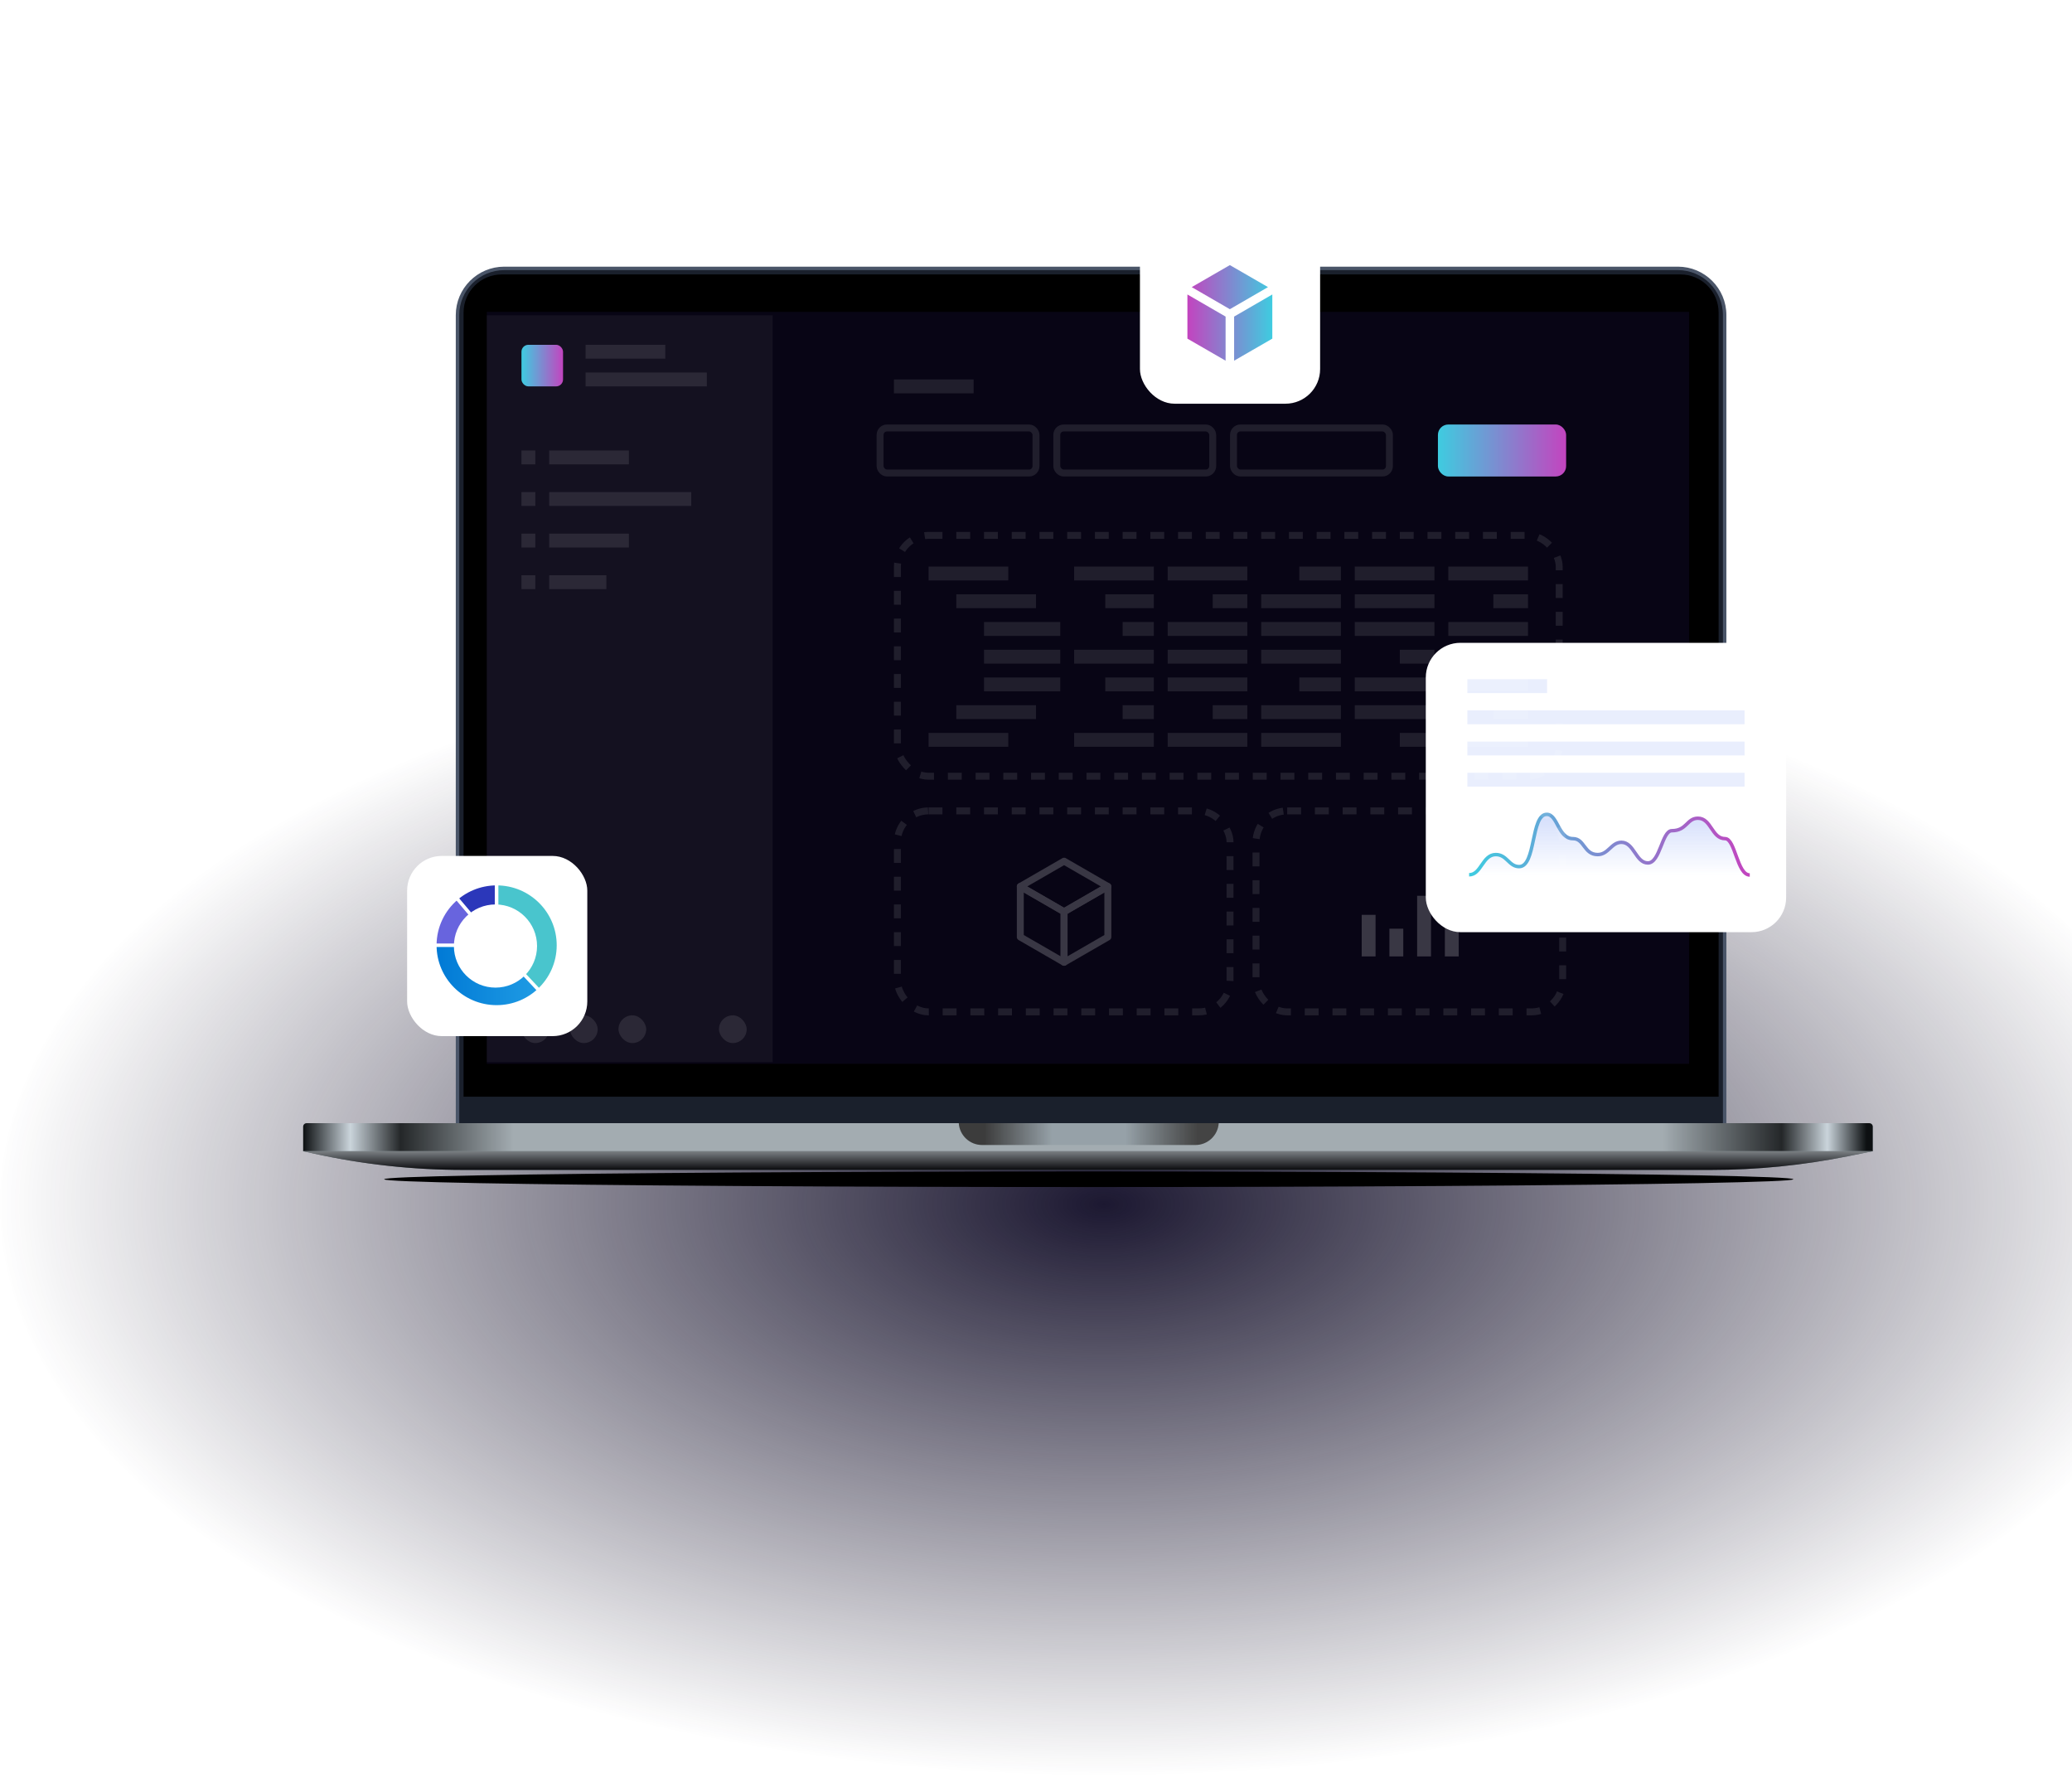 <?xml version="1.0" encoding="UTF-8"?> <svg xmlns="http://www.w3.org/2000/svg" width="1196" height="1026" viewBox="0 0 1196 1026" fill="none"><ellipse cx="637" cy="427" rx="637" ry="427" fill="url(#paint0_radial_15_1448)"></ellipse><ellipse cx="637" cy="695" rx="637" ry="331" fill="url(#paint1_radial_15_1448)"></ellipse><g opacity="0.1" filter="url(#filter0_d_15_1448)"><rect x="933" y="105" width="120" height="120" rx="20" fill="white"></rect></g><g opacity="0.1" filter="url(#filter1_di_15_1448)"><path d="M979.8 157.2V164.6H992.76V169.8H979.8V180H973.32V152H994.48V157.2H979.8ZM1011.52 180L1006.8 173.4L1001.92 180H995.121L1003.4 169.16L995.401 158.48H1002.4L1006.96 164.76L1011.64 158.48H1018.28L1010.28 169L1018.6 180H1011.52Z" fill="white"></path></g><g filter="url(#filter2_f_15_1448)"><ellipse cx="628.45" cy="680.604" rx="406.711" ry="4.494" fill="black"></ellipse></g><path d="M291.083 154.902H968.512C983.423 154.902 995.512 166.99 995.512 181.902V647.842C995.512 649.499 994.168 650.842 992.512 650.842H267.083C265.426 650.842 264.083 649.499 264.083 647.842V181.902C264.083 166.99 276.171 154.902 291.083 154.902Z" fill="#1A202C" stroke="#4A5568" stroke-width="2"></path><path d="M267.577 180.396C267.577 168.246 277.427 158.396 289.577 158.396H970.018C982.168 158.396 992.018 168.246 992.018 180.396V632.967H267.577V180.396Z" fill="black"></path><rect x="281.958" y="181.765" width="692.083" height="431.429" fill="white"></rect><path d="M175 650.247C175 649.142 175.895 648.247 177 648.247H1079C1080.1 648.247 1081 649.142 1081 650.247V664.426H175V650.247Z" fill="#A3ACB1"></path><path d="M175 650.247C175 649.142 175.895 648.247 177 648.247H1079C1080.1 648.247 1081 649.142 1081 650.247V664.426H175V650.247Z" fill="url(#paint2_linear_15_1448)"></path><path d="M175 664.426H1081L1066.67 667.316C1040.63 672.567 1014.14 675.211 987.587 675.211H267.445C238.26 675.211 209.162 672.017 180.672 665.686L175 664.426Z" fill="#647279"></path><path d="M175 664.426H1081L1066.67 667.316C1040.63 672.567 1014.14 675.211 987.587 675.211H267.445C238.26 675.211 209.162 672.017 180.672 665.686L175 664.426Z" fill="url(#paint3_linear_15_1448)"></path><path fill-rule="evenodd" clip-rule="evenodd" d="M553.428 648.247C553.89 655.274 559.736 660.83 566.88 660.83H690.017C697.161 660.83 703.007 655.274 703.47 648.247H553.428Z" fill="#96A1A8"></path><path fill-rule="evenodd" clip-rule="evenodd" d="M553.428 648.247C553.89 655.274 559.736 660.83 566.88 660.83H690.017C697.161 660.83 703.007 655.274 703.47 648.247H553.428Z" fill="url(#paint4_linear_15_1448)"></path><rect x="281" y="180" width="694" height="434" fill="#080515"></rect><rect x="281" y="182" width="165" height="431" fill="white" fill-opacity="0.05"></rect><rect x="338" y="199" width="46" height="8" fill="white" fill-opacity="0.1"></rect><rect x="338" y="215" width="70" height="8" fill="white" fill-opacity="0.1"></rect><rect x="317" y="284" width="82" height="8" fill="white" fill-opacity="0.1"></rect><rect x="301" y="284" width="8" height="8" fill="white" fill-opacity="0.1"></rect><rect x="317" y="332" width="33" height="8" fill="white" fill-opacity="0.1"></rect><rect x="301" y="332" width="8" height="8" fill="white" fill-opacity="0.1"></rect><rect x="301" y="586" width="16" height="16" rx="8" fill="white" fill-opacity="0.1"></rect><rect x="329" y="586" width="16" height="16" rx="8" fill="white" fill-opacity="0.1"></rect><rect x="317" y="260" width="46" height="8" fill="white" fill-opacity="0.1"></rect><rect x="301" y="260" width="8" height="8" fill="white" fill-opacity="0.1"></rect><rect x="357" y="586" width="16" height="16" rx="8" fill="white" fill-opacity="0.1"></rect><rect x="415" y="586" width="16" height="16" rx="8" fill="white" fill-opacity="0.1"></rect><rect x="317" y="308" width="46" height="8" fill="white" fill-opacity="0.1"></rect><rect x="301" y="308" width="8" height="8" fill="white" fill-opacity="0.1"></rect><rect x="301" y="199" width="24" height="24" rx="4" fill="url(#paint5_linear_15_1448)"></rect><g filter="url(#filter3_di_15_1448)"><rect x="235" y="482" width="104" height="104" rx="20" fill="white"></rect><ellipse cx="286.671" cy="533.559" rx="35.671" ry="35.559" fill="#2B37BA" stroke="white" stroke-width="2" stroke-linecap="round" stroke-linejoin="round"></ellipse><path d="M322.341 533.559C322.341 553.197 306.371 569.117 286.671 569.117C266.97 569.117 251 553.197 251 533.559C251 522.662 255.917 512.909 263.661 506.386L286.671 533.559V498C306.371 498 322.341 513.92 322.341 533.559Z" fill="#6864DE" stroke="white" stroke-width="2" stroke-linecap="round" stroke-linejoin="round"></path><path d="M322.341 533.559C322.341 553.197 306.371 569.117 286.671 569.117C266.97 569.117 251 553.197 251 533.559H286.671V498C306.371 498 322.341 513.92 322.341 533.559Z" fill="url(#paint6_linear_15_1448)" stroke="white" stroke-width="2" stroke-linecap="round" stroke-linejoin="round"></path><path d="M322.342 533.559C322.342 543.798 318 553.027 311.052 559.515L286.671 533.559V498C306.371 498 322.342 513.92 322.342 533.559Z" fill="#49C5CD" stroke="white" stroke-width="2" stroke-linecap="round" stroke-linejoin="round"></path><circle cx="286" cy="534" r="24" fill="white"></circle></g><rect x="508" y="247" width="90" height="26" rx="4" stroke="white" stroke-opacity="0.1" stroke-width="4"></rect><rect x="610" y="247" width="90" height="26" rx="4" stroke="white" stroke-opacity="0.1" stroke-width="4"></rect><rect x="712" y="247" width="90" height="26" rx="4" stroke="white" stroke-opacity="0.1" stroke-width="4"></rect><rect x="516" y="219" width="46" height="8" fill="white" fill-opacity="0.1"></rect><rect x="830" y="245" width="74" height="30" rx="6" fill="url(#paint7_linear_15_1448)"></rect><g filter="url(#filter4_di_15_1448)"><rect x="658" y="117" width="104" height="104" rx="20" fill="white"></rect><path d="M685.394 157.953L707.437 170.715L707.437 196.17L685.394 183.444L685.394 157.953Z" fill="url(#paint8_linear_15_1448)"></path><path d="M687.886 153.709L709.897 166.453L731.911 153.708L709.9 141L687.886 153.709Z" fill="url(#paint9_linear_15_1448)"></path><path d="M734.405 157.95L712.358 170.715L712.358 196.173L734.405 183.444L734.405 157.95Z" fill="url(#paint10_linear_15_1448)"></path></g><g filter="url(#filter5_di_15_1448)"><rect x="823" y="359" width="208" height="167" rx="20" fill="white"></rect><path d="M863.429 481.209C855.714 481.209 855.049 493 848 493H1010C1002.68 493 1001.62 472.025 995.768 472.025C988.054 472.025 987.788 460.234 980.074 460.234C973.69 460.234 973.69 467.433 965.044 467.433C959.325 467.433 958.261 486.05 951.212 486.05C944.163 486.05 943.232 474.135 935.916 474.135C930.064 474.135 928.468 481.209 922.217 481.209C914.236 481.209 914.635 472.025 907.985 472.025C899.34 472.025 899.207 458 892.823 458C883.512 458 886.704 488.16 876.862 488.16C871.01 488.16 869.813 481.209 863.429 481.209Z" fill="url(#paint11_linear_15_1448)"></path><path d="M848 492.876C855.049 492.876 855.714 481.209 863.429 481.209C869.813 481.209 871.01 488.16 876.862 488.16C886.704 488.16 883.512 458 892.823 458C899.207 458 899.34 472.025 907.985 472.025C914.635 472.025 914.236 481.209 922.217 481.209C928.468 481.209 930.064 474.135 935.916 474.135C943.232 474.135 944.163 486.05 951.212 486.05C958.261 486.05 959.325 467.433 965.044 467.433C973.69 467.433 973.69 460.234 980.074 460.234C987.788 460.234 988.054 472.025 995.768 472.025C1001.62 472.025 1002.68 493 1010 493" stroke="url(#paint12_linear_15_1448)" stroke-width="2"></path><rect x="847" y="380" width="46" height="8" fill="#2659ED" fill-opacity="0.1"></rect><rect x="847" y="398" width="160" height="8" fill="#2659ED" fill-opacity="0.1"></rect><rect x="847" y="416" width="160" height="8" fill="#2659ED" fill-opacity="0.1"></rect><rect x="847" y="434" width="160" height="8" fill="#2659ED" fill-opacity="0.1"></rect></g><rect x="518" y="468" width="192" height="116" rx="18" stroke="white" stroke-opacity="0.1" stroke-width="4" stroke-dasharray="8 8"></rect><g opacity="0.2"><path d="M614.206 526.205L614.206 555.384L588.937 540.795V511.616L614.206 526.205Z" stroke="white" stroke-width="4" stroke-linejoin="round"></path><path d="M614.206 526.205L614.206 555.384L639.475 540.795V511.616L614.206 526.205Z" stroke="white" stroke-width="4" stroke-linejoin="round"></path><path d="M614.206 497.027L639.475 511.616L614.206 526.205L588.937 511.616L614.206 497.027Z" stroke="white" stroke-width="4" stroke-linejoin="round"></path></g><rect x="518" y="309" width="382" height="139" rx="18" stroke="white" stroke-opacity="0.1" stroke-width="4" stroke-dasharray="8 8"></rect><rect x="536" y="327" width="46" height="8" fill="white" fill-opacity="0.1"></rect><rect x="552" y="343" width="46" height="8" fill="white" fill-opacity="0.1"></rect><rect x="568" y="359" width="44" height="8" fill="white" fill-opacity="0.1"></rect><rect x="568" y="375" width="44" height="8" fill="white" fill-opacity="0.1"></rect><rect x="568" y="391" width="44" height="8" fill="white" fill-opacity="0.1"></rect><rect x="552" y="407" width="46" height="8" fill="white" fill-opacity="0.1"></rect><rect x="536" y="423" width="46" height="8" fill="white" fill-opacity="0.1"></rect><rect x="620" y="327" width="46" height="8" fill="white" fill-opacity="0.1"></rect><rect x="674" y="327" width="46" height="8" fill="white" fill-opacity="0.1"></rect><rect x="750" y="327" width="24" height="8" fill="white" fill-opacity="0.1"></rect><rect x="782" y="327" width="46" height="8" fill="white" fill-opacity="0.1"></rect><rect x="836" y="327" width="46" height="8" fill="white" fill-opacity="0.1"></rect><rect x="638" y="343" width="28" height="8" fill="white" fill-opacity="0.1"></rect><rect x="700" y="343" width="20" height="8" fill="white" fill-opacity="0.1"></rect><rect x="728" y="343" width="46" height="8" fill="white" fill-opacity="0.1"></rect><rect x="782" y="343" width="46" height="8" fill="white" fill-opacity="0.1"></rect><rect x="862" y="343" width="20" height="8" fill="white" fill-opacity="0.1"></rect><rect x="648" y="359" width="18" height="8" fill="white" fill-opacity="0.1"></rect><rect x="674" y="359" width="46" height="8" fill="white" fill-opacity="0.1"></rect><rect x="728" y="359" width="46" height="8" fill="white" fill-opacity="0.1"></rect><rect x="782" y="359" width="46" height="8" fill="white" fill-opacity="0.1"></rect><rect x="836" y="359" width="46" height="8" fill="white" fill-opacity="0.1"></rect><rect x="620" y="375" width="46" height="8" fill="white" fill-opacity="0.1"></rect><rect x="674" y="375" width="46" height="8" fill="white" fill-opacity="0.1"></rect><rect x="728" y="375" width="46" height="8" fill="white" fill-opacity="0.1"></rect><rect x="808" y="375" width="20" height="8" fill="white" fill-opacity="0.1"></rect><rect x="836" y="375" width="46" height="8" fill="white" fill-opacity="0.1"></rect><rect x="638" y="391" width="28" height="8" fill="white" fill-opacity="0.1"></rect><rect x="674" y="391" width="46" height="8" fill="white" fill-opacity="0.1"></rect><rect x="750" y="391" width="24" height="8" fill="white" fill-opacity="0.1"></rect><rect x="782" y="391" width="46" height="8" fill="white" fill-opacity="0.1"></rect><rect x="836" y="391" width="46" height="8" fill="white" fill-opacity="0.1"></rect><rect x="648" y="407" width="18" height="8" fill="white" fill-opacity="0.1"></rect><rect x="700" y="407" width="20" height="8" fill="white" fill-opacity="0.1"></rect><rect x="728" y="407" width="46" height="8" fill="white" fill-opacity="0.1"></rect><rect x="782" y="407" width="46" height="8" fill="white" fill-opacity="0.1"></rect><rect x="862" y="407" width="20" height="8" fill="white" fill-opacity="0.1"></rect><rect x="620" y="423" width="46" height="8" fill="white" fill-opacity="0.1"></rect><rect x="674" y="423" width="46" height="8" fill="white" fill-opacity="0.1"></rect><rect x="728" y="423" width="46" height="8" fill="white" fill-opacity="0.1"></rect><rect x="808" y="423" width="20" height="8" fill="white" fill-opacity="0.1"></rect><rect x="836" y="423" width="46" height="8" fill="white" fill-opacity="0.1"></rect><rect x="725" y="468" width="177" height="116" rx="18" stroke="white" stroke-opacity="0.1" stroke-width="4" stroke-dasharray="8 8"></rect><g opacity="0.2"><rect x="786" y="528" width="8" height="24" fill="white"></rect><rect x="802" y="536" width="8" height="16" fill="white"></rect><rect x="818" y="517" width="8" height="35" fill="white"></rect><rect x="834" y="500" width="8" height="52" fill="white"></rect></g><path opacity="0.2" d="M199.5 343L216.387 372.25H182.613L199.5 343Z" fill="white"></path><rect opacity="0.1" x="538" y="92" width="31" height="31" fill="white"></rect><defs><filter id="filter0_d_15_1448" x="913" y="93" width="160" height="160" filterUnits="userSpaceOnUse" color-interpolation-filters="sRGB"><feFlood flood-opacity="0" result="BackgroundImageFix"></feFlood><feColorMatrix in="SourceAlpha" type="matrix" values="0 0 0 0 0 0 0 0 0 0 0 0 0 0 0 0 0 0 127 0" result="hardAlpha"></feColorMatrix><feOffset dy="8"></feOffset><feGaussianBlur stdDeviation="10"></feGaussianBlur><feComposite in2="hardAlpha" operator="out"></feComposite><feColorMatrix type="matrix" values="0 0 0 0 0 0 0 0 0 0 0 0 0 0 0 0 0 0 0.25 0"></feColorMatrix><feBlend mode="normal" in2="BackgroundImageFix" result="effect1_dropShadow_15_1448"></feBlend><feBlend mode="normal" in="SourceGraphic" in2="effect1_dropShadow_15_1448" result="shape"></feBlend></filter><filter id="filter1_di_15_1448" x="953.32" y="148" width="85.28" height="68" filterUnits="userSpaceOnUse" color-interpolation-filters="sRGB"><feFlood flood-opacity="0" result="BackgroundImageFix"></feFlood><feColorMatrix in="SourceAlpha" type="matrix" values="0 0 0 0 0 0 0 0 0 0 0 0 0 0 0 0 0 0 127 0" result="hardAlpha"></feColorMatrix><feOffset dy="16"></feOffset><feGaussianBlur stdDeviation="10"></feGaussianBlur><feComposite in2="hardAlpha" operator="out"></feComposite><feColorMatrix type="matrix" values="0 0 0 0 0.205 0 0 0 0 0.19 0 0 0 0 0.415 0 0 0 0.15 0"></feColorMatrix><feBlend mode="normal" in2="BackgroundImageFix" result="effect1_dropShadow_15_1448"></feBlend><feBlend mode="normal" in="SourceGraphic" in2="effect1_dropShadow_15_1448" result="shape"></feBlend><feColorMatrix in="SourceAlpha" type="matrix" values="0 0 0 0 0 0 0 0 0 0 0 0 0 0 0 0 0 0 127 0" result="hardAlpha"></feColorMatrix><feOffset dy="-4"></feOffset><feGaussianBlur stdDeviation="2"></feGaussianBlur><feComposite in2="hardAlpha" operator="arithmetic" k2="-1" k3="1"></feComposite><feColorMatrix type="matrix" values="0 0 0 0 0.301 0 0 0 0 0.45 0 0 0 0 0.66 0 0 0 0.25 0"></feColorMatrix><feBlend mode="normal" in2="shape" result="effect2_innerShadow_15_1448"></feBlend></filter><filter id="filter2_f_15_1448" x="177.738" y="632.11" width="901.423" height="96.988" filterUnits="userSpaceOnUse" color-interpolation-filters="sRGB"><feFlood flood-opacity="0" result="BackgroundImageFix"></feFlood><feBlend mode="normal" in="SourceGraphic" in2="BackgroundImageFix" result="shape"></feBlend><feGaussianBlur stdDeviation="22" result="effect1_foregroundBlur_15_1448"></feGaussianBlur></filter><filter id="filter3_di_15_1448" x="215" y="478" width="144" height="144" filterUnits="userSpaceOnUse" color-interpolation-filters="sRGB"><feFlood flood-opacity="0" result="BackgroundImageFix"></feFlood><feColorMatrix in="SourceAlpha" type="matrix" values="0 0 0 0 0 0 0 0 0 0 0 0 0 0 0 0 0 0 127 0" result="hardAlpha"></feColorMatrix><feOffset dy="16"></feOffset><feGaussianBlur stdDeviation="10"></feGaussianBlur><feComposite in2="hardAlpha" operator="out"></feComposite><feColorMatrix type="matrix" values="0 0 0 0 0.205 0 0 0 0 0.19 0 0 0 0 0.415 0 0 0 0.15 0"></feColorMatrix><feBlend mode="normal" in2="BackgroundImageFix" result="effect1_dropShadow_15_1448"></feBlend><feBlend mode="normal" in="SourceGraphic" in2="effect1_dropShadow_15_1448" result="shape"></feBlend><feColorMatrix in="SourceAlpha" type="matrix" values="0 0 0 0 0 0 0 0 0 0 0 0 0 0 0 0 0 0 127 0" result="hardAlpha"></feColorMatrix><feOffset dy="-4"></feOffset><feGaussianBlur stdDeviation="2"></feGaussianBlur><feComposite in2="hardAlpha" operator="arithmetic" k2="-1" k3="1"></feComposite><feColorMatrix type="matrix" values="0 0 0 0 0.301 0 0 0 0 0.45 0 0 0 0 0.66 0 0 0 0.25 0"></feColorMatrix><feBlend mode="normal" in2="shape" result="effect2_innerShadow_15_1448"></feBlend></filter><filter id="filter4_di_15_1448" x="638" y="113" width="144" height="144" filterUnits="userSpaceOnUse" color-interpolation-filters="sRGB"><feFlood flood-opacity="0" result="BackgroundImageFix"></feFlood><feColorMatrix in="SourceAlpha" type="matrix" values="0 0 0 0 0 0 0 0 0 0 0 0 0 0 0 0 0 0 127 0" result="hardAlpha"></feColorMatrix><feOffset dy="16"></feOffset><feGaussianBlur stdDeviation="10"></feGaussianBlur><feComposite in2="hardAlpha" operator="out"></feComposite><feColorMatrix type="matrix" values="0 0 0 0 0.205 0 0 0 0 0.19 0 0 0 0 0.415 0 0 0 0.15 0"></feColorMatrix><feBlend mode="normal" in2="BackgroundImageFix" result="effect1_dropShadow_15_1448"></feBlend><feBlend mode="normal" in="SourceGraphic" in2="effect1_dropShadow_15_1448" result="shape"></feBlend><feColorMatrix in="SourceAlpha" type="matrix" values="0 0 0 0 0 0 0 0 0 0 0 0 0 0 0 0 0 0 127 0" result="hardAlpha"></feColorMatrix><feOffset dy="-4"></feOffset><feGaussianBlur stdDeviation="2"></feGaussianBlur><feComposite in2="hardAlpha" operator="arithmetic" k2="-1" k3="1"></feComposite><feColorMatrix type="matrix" values="0 0 0 0 0.301 0 0 0 0 0.45 0 0 0 0 0.66 0 0 0 0.25 0"></feColorMatrix><feBlend mode="normal" in2="shape" result="effect2_innerShadow_15_1448"></feBlend></filter><filter id="filter5_di_15_1448" x="803" y="355" width="248" height="207" filterUnits="userSpaceOnUse" color-interpolation-filters="sRGB"><feFlood flood-opacity="0" result="BackgroundImageFix"></feFlood><feColorMatrix in="SourceAlpha" type="matrix" values="0 0 0 0 0 0 0 0 0 0 0 0 0 0 0 0 0 0 127 0" result="hardAlpha"></feColorMatrix><feOffset dy="16"></feOffset><feGaussianBlur stdDeviation="10"></feGaussianBlur><feComposite in2="hardAlpha" operator="out"></feComposite><feColorMatrix type="matrix" values="0 0 0 0 0.205 0 0 0 0 0.19 0 0 0 0 0.415 0 0 0 0.15 0"></feColorMatrix><feBlend mode="normal" in2="BackgroundImageFix" result="effect1_dropShadow_15_1448"></feBlend><feBlend mode="normal" in="SourceGraphic" in2="effect1_dropShadow_15_1448" result="shape"></feBlend><feColorMatrix in="SourceAlpha" type="matrix" values="0 0 0 0 0 0 0 0 0 0 0 0 0 0 0 0 0 0 127 0" result="hardAlpha"></feColorMatrix><feOffset dy="-4"></feOffset><feGaussianBlur stdDeviation="2"></feGaussianBlur><feComposite in2="hardAlpha" operator="arithmetic" k2="-1" k3="1"></feComposite><feColorMatrix type="matrix" values="0 0 0 0 0.301 0 0 0 0 0.45 0 0 0 0 0.66 0 0 0 0.25 0"></feColorMatrix><feBlend mode="normal" in2="shape" result="effect2_innerShadow_15_1448"></feBlend></filter><radialGradient id="paint0_radial_15_1448" cx="0" cy="0" r="1" gradientUnits="userSpaceOnUse" gradientTransform="translate(637 427) rotate(90) scale(427 637)"><stop stop-color="white" stop-opacity="0.2"></stop><stop offset="1" stop-color="white" stop-opacity="0"></stop></radialGradient><radialGradient id="paint1_radial_15_1448" cx="0" cy="0" r="1" gradientUnits="userSpaceOnUse" gradientTransform="translate(637 695) rotate(90) scale(331 637)"><stop stop-color="#1C1831"></stop><stop offset="1" stop-color="#1C1831" stop-opacity="0"></stop></radialGradient><linearGradient id="paint2_linear_15_1448" x1="175" y1="656.337" x2="1081" y2="656.337" gradientUnits="userSpaceOnUse"><stop stop-color="#0D1012"></stop><stop offset="0.03" stop-color="#CAD4DB"></stop><stop offset="0.062" stop-color="#242729"></stop><stop offset="0.134" stop-color="#A3ACB1"></stop><stop offset="0.866" stop-color="#A3ACB1"></stop><stop offset="0.942" stop-color="#242729"></stop><stop offset="0.971" stop-color="#CAD4DB"></stop><stop offset="0.996" stop-color="#0D1012"></stop></linearGradient><linearGradient id="paint3_linear_15_1448" x1="628" y1="664.426" x2="628" y2="675.211" gradientUnits="userSpaceOnUse"><stop stop-color="#7A7F83"></stop><stop offset="1" stop-color="#0B0B0E"></stop></linearGradient><linearGradient id="paint4_linear_15_1448" x1="568.229" y1="655.887" x2="691.366" y2="655.887" gradientUnits="userSpaceOnUse"><stop stop-color="#3C3C3C"></stop><stop offset="0.318" stop-color="#3C3C3C" stop-opacity="0"></stop><stop offset="0.661" stop-color="#3C3C3C" stop-opacity="0"></stop><stop offset="1" stop-color="#444444"></stop></linearGradient><linearGradient id="paint5_linear_15_1448" x1="301" y1="211" x2="325" y2="211" gradientUnits="userSpaceOnUse"><stop stop-color="#3ECCE0"></stop><stop offset="1" stop-color="#C344BF"></stop></linearGradient><linearGradient id="paint6_linear_15_1448" x1="251" y1="533.559" x2="322.341" y2="533.559" gradientUnits="userSpaceOnUse"><stop stop-color="#0079D5"></stop><stop offset="1" stop-color="#25A2E7"></stop></linearGradient><linearGradient id="paint7_linear_15_1448" x1="830" y1="260" x2="904" y2="260" gradientUnits="userSpaceOnUse"><stop stop-color="#3ECCE0"></stop><stop offset="1" stop-color="#C344BF"></stop></linearGradient><linearGradient id="paint8_linear_15_1448" x1="734.405" y1="168.586" x2="685.394" y2="168.586" gradientUnits="userSpaceOnUse"><stop stop-color="#3ECCE0"></stop><stop offset="1" stop-color="#C344BF"></stop></linearGradient><linearGradient id="paint9_linear_15_1448" x1="734.405" y1="168.586" x2="685.394" y2="168.586" gradientUnits="userSpaceOnUse"><stop stop-color="#3ECCE0"></stop><stop offset="1" stop-color="#C344BF"></stop></linearGradient><linearGradient id="paint10_linear_15_1448" x1="734.405" y1="168.586" x2="685.394" y2="168.586" gradientUnits="userSpaceOnUse"><stop stop-color="#3ECCE0"></stop><stop offset="1" stop-color="#C344BF"></stop></linearGradient><linearGradient id="paint11_linear_15_1448" x1="929" y1="458" x2="929" y2="493" gradientUnits="userSpaceOnUse"><stop stop-color="#2659ED" stop-opacity="0.2"></stop><stop offset="1" stop-color="#2659ED" stop-opacity="0"></stop></linearGradient><linearGradient id="paint12_linear_15_1448" x1="848" y1="475.5" x2="1010" y2="475.5" gradientUnits="userSpaceOnUse"><stop stop-color="#3ECCE0"></stop><stop offset="1" stop-color="#C344BF"></stop></linearGradient></defs></svg> 
